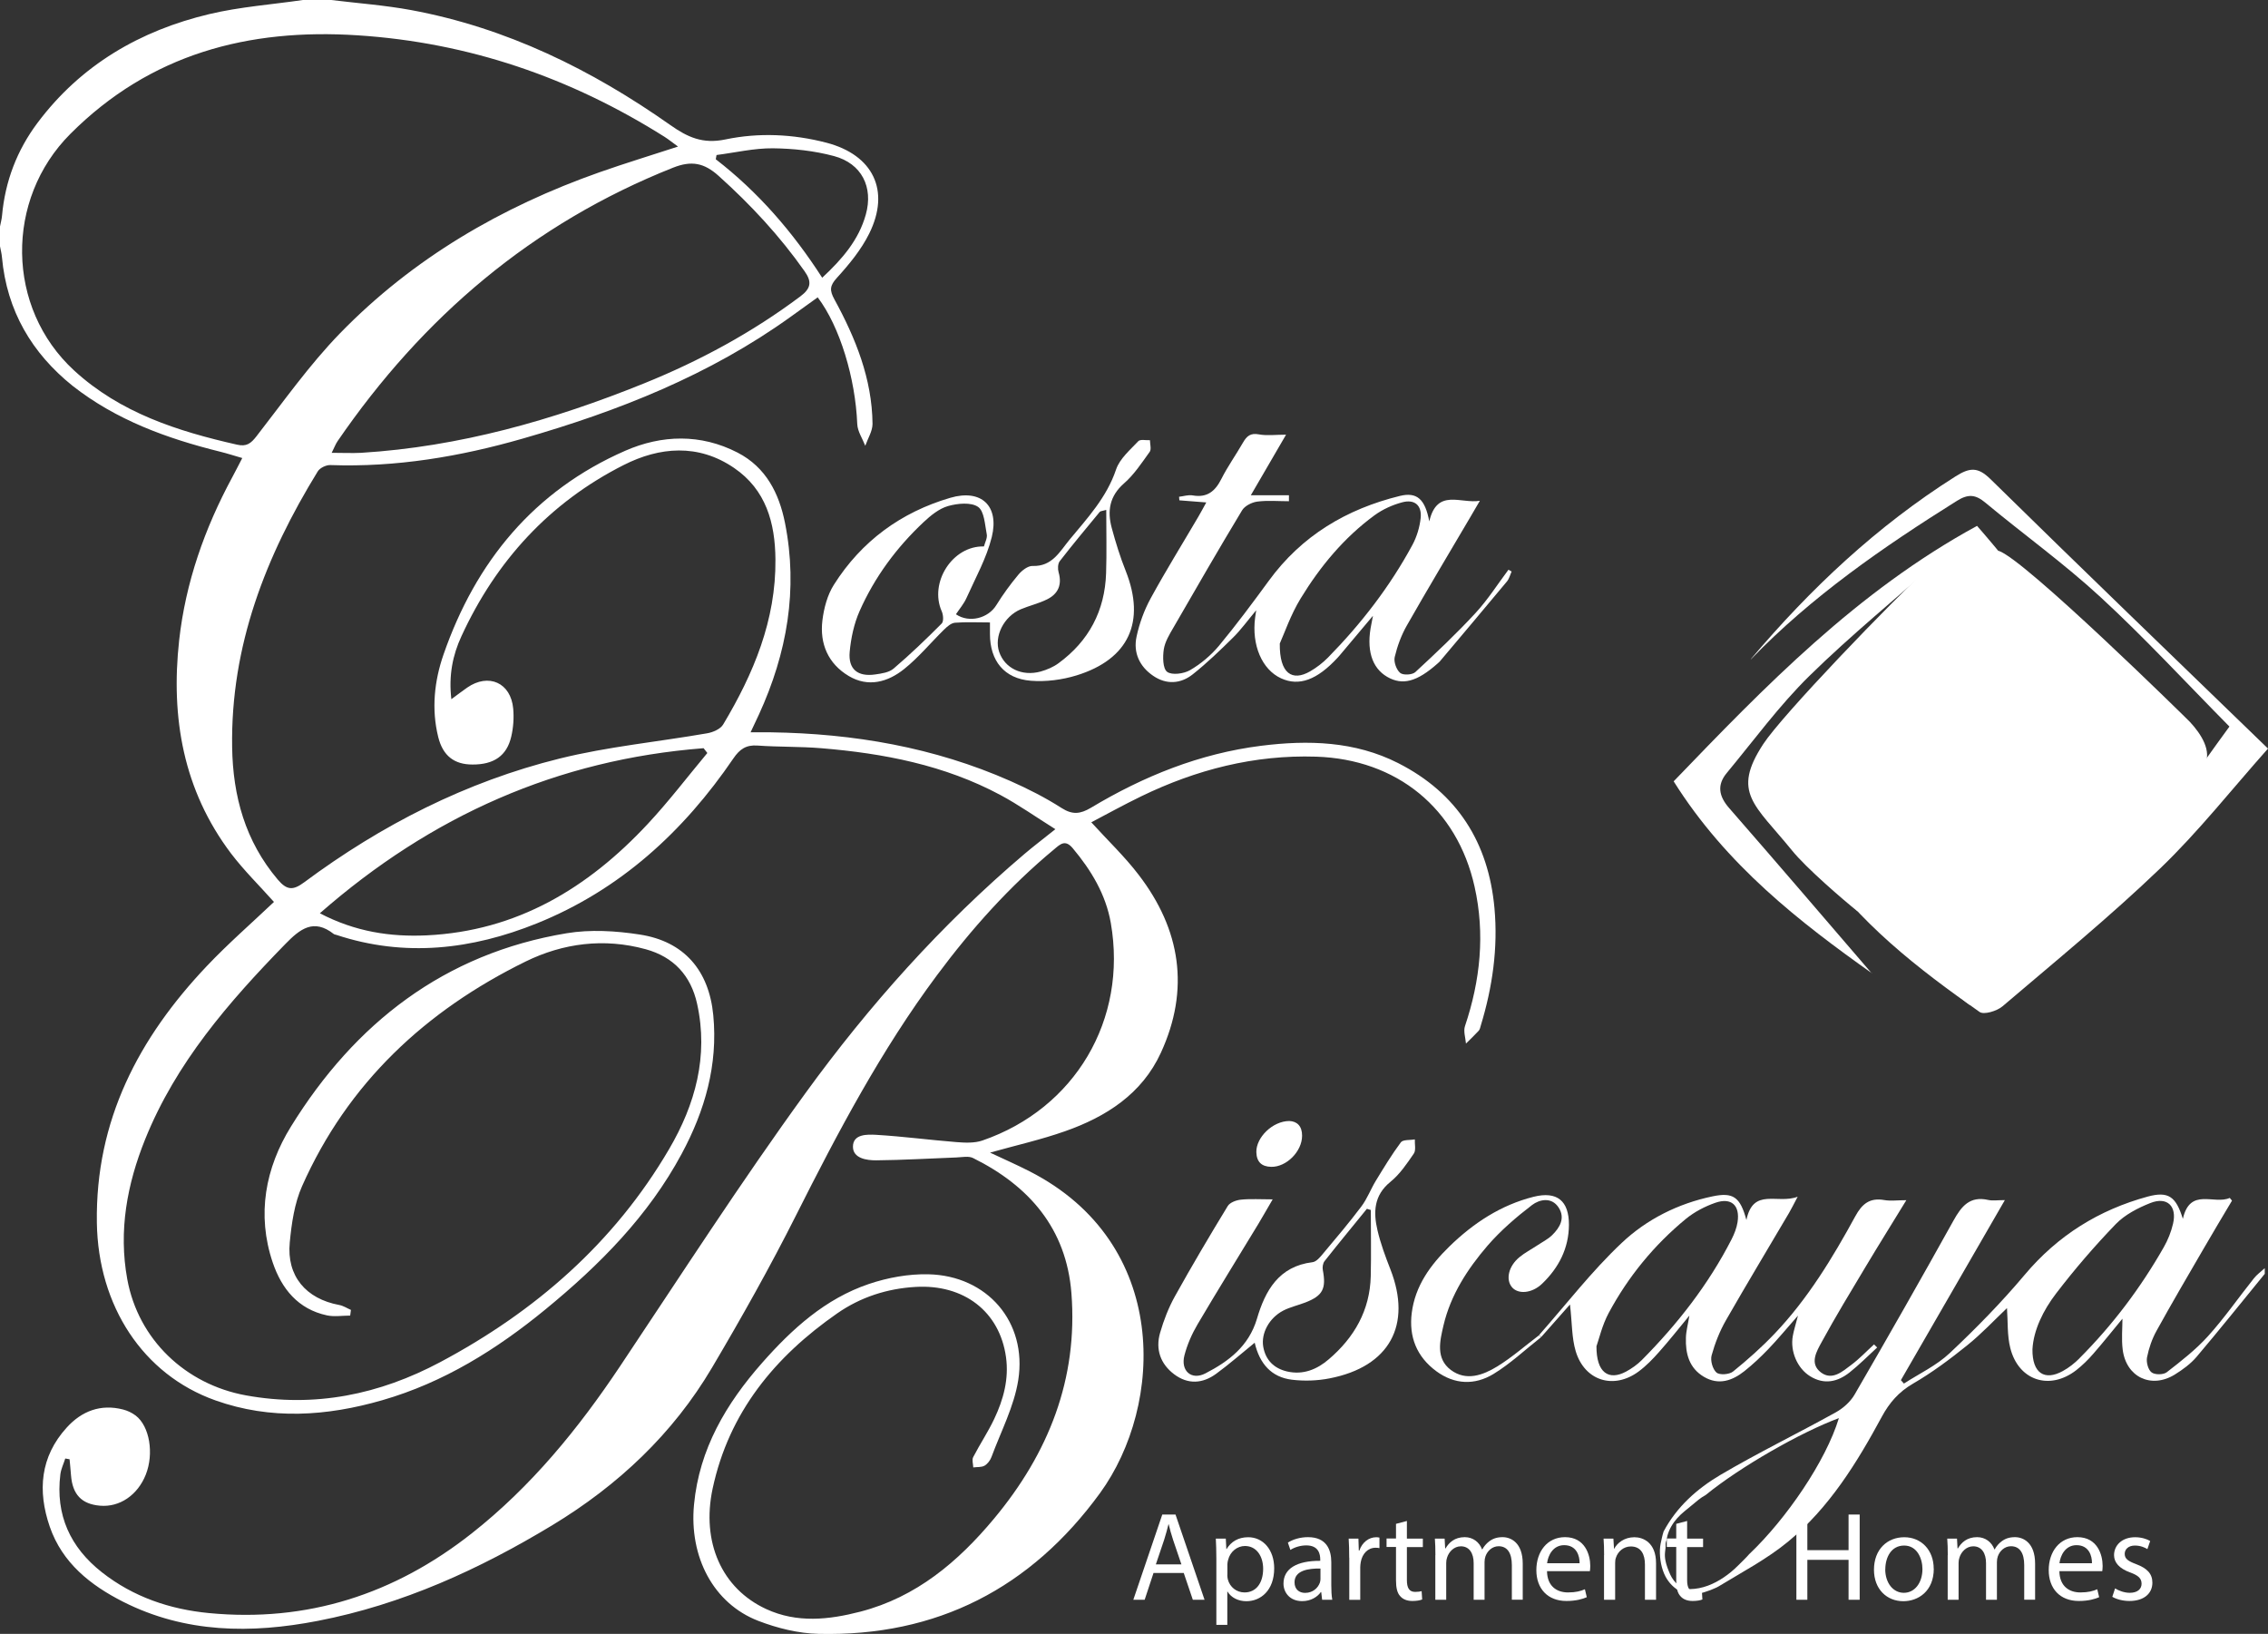 <?xml version="1.0" encoding="UTF-8"?>
<svg id="logos" xmlns="http://www.w3.org/2000/svg" viewBox="0 0 299.94 216.06">
  <rect x="0" y="0" width="299.94" height="216.06" fill="#333333" stroke="none"/>
  <defs>
    <style>
      .cls-1 {
        fill: #fff;
        stroke-width: 0px;
      }
    </style>
  </defs>
  <path class="cls-1" d="M43.8,0c3.52.43,7.08.69,10.56,1.33,12.62,2.34,23.87,7.87,34.28,15.2,2.28,1.61,4.29,2.54,7.29,1.91,4.4-.92,8.94-.72,13.36.43,6.17,1.61,8.49,6.32,5.66,12.02-1.06,2.14-2.65,4.07-4.27,5.85-.96,1.05-.98,1.66-.33,2.85,2.8,5.13,4.98,10.5,5.04,16.46,0,.96-.62,1.93-.96,2.9-.37-.96-1.02-1.9-1.06-2.88-.24-6-2.28-12.86-5.23-16.75-1.18.85-2.37,1.71-3.56,2.56-10.73,7.72-22.82,12.49-35.42,16.11-8.31,2.39-16.77,3.82-25.48,3.51-.56-.02-1.38.38-1.66.84-6.88,11.19-11.53,23.08-11.32,36.47.1,6.47,1.73,12.42,6.03,17.5,1.22,1.44,2.03,1.45,3.49.37,10.22-7.59,21.43-13.31,33.79-16.37,6.39-1.58,13.01-2.21,19.51-3.34.77-.13,1.76-.56,2.12-1.17,4.02-6.72,6.99-13.8,6.91-21.83-.04-4.84-1.25-9.21-5.47-12.09-4.74-3.24-9.86-2.79-14.61-.38-9.79,4.95-16.87,12.68-21.45,22.64-1.15,2.49-1.7,5.16-1.33,8.32.85-.62,1.46-1.09,2.09-1.53,2.83-1.96,5.78-.65,6.09,2.78.11,1.22.02,2.51-.26,3.7-.59,2.55-2.31,3.7-5.12,3.69-2.41,0-3.92-1.14-4.54-3.65-.91-3.69-.51-7.4.7-10.89,4.26-12.28,11.97-21.67,24.03-26.95,4.82-2.11,9.97-2.28,14.86.24,3.76,1.94,5.49,5.39,6.27,9.29,1.76,8.81.27,17.24-3.44,25.34-.3.66-.62,1.32-1.11,2.36,1.12,0,1.9,0,2.67,0,10.97.16,21.6,1.98,31.69,6.44,2.33,1.03,4.63,2.2,6.77,3.57,1.44.92,2.48.8,3.88-.03,6.97-4.18,14.4-7.18,22.52-8.2,6.22-.78,12.39-.61,18.11,2.29,7.82,3.97,11.95,10.51,12.74,19.19.48,5.29-.27,10.46-1.81,15.52-.07.24-.12.52-.28.69-.54.58-1.11,1.13-1.68,1.69-.06-.77-.36-1.63-.13-2.31,2.03-6.04,2.67-12.19,1.27-18.43-2.31-10.37-10.29-16.86-20.97-17.2-8.16-.26-15.83,1.71-23.13,5.25-2.33,1.13-4.6,2.39-6.59,3.43,2.2,2.42,4.42,4.53,6.26,6.94,5.56,7.23,6.8,15.16,2.94,23.54-2.5,5.44-7.24,8.47-12.69,10.38-3.15,1.11-6.44,1.85-9.9,2.82,1.82.86,3.54,1.61,5.22,2.47,18.63,9.49,17.8,30.9,9.32,42.56-9.15,12.56-21.57,18.98-37.21,18.61-2.68-.06-5.46-.75-7.98-1.72-5.94-2.29-9.16-8.47-8.5-15.38.7-7.36,4.25-13.34,9-18.73,3.96-4.49,8.36-8.49,14.13-10.44,2.49-.84,5.24-1.34,7.86-1.28,7.77.17,13.1,6.3,11.89,13.99-.55,3.49-2.29,6.79-3.54,10.17-.16.44-.52.92-.92,1.15-.41.23-.99.16-1.49.23-.01-.46-.2-1-.01-1.36.89-1.72,1.97-3.33,2.79-5.07,1.22-2.57,1.95-5.28,1.55-8.16-.84-6.02-5.56-9.66-11.97-9.28-3.76.22-7.26,1.35-10.34,3.49-8.26,5.74-14.33,13.09-16.49,23.19-1.5,7.06,1.2,13.2,7.09,15.92,4.07,1.88,8.29,1.42,12.46.34,7.39-1.92,12.92-6.6,17.67-12.3,7.19-8.63,11.12-18.46,10.23-29.83-.67-8.52-5.58-14.17-13-17.85-.6-.3-1.45-.11-2.19-.08-3.54.13-7.09.35-10.63.38-1.28.01-3.07-.27-3.07-1.8,0-1.69,1.88-1.64,3.1-1.57,3.53.21,7.05.68,10.58.96,1.14.09,2.39.15,3.44-.21,12.25-4.22,19.21-15.99,16.98-28.77-.66-3.77-2.59-6.97-5.04-9.89-1-1.19-1.65-.52-2.45.15-5.89,4.88-10.95,10.54-15.51,16.67-7.37,9.9-13.1,20.75-18.63,31.74-3.44,6.84-7.21,13.54-11.11,20.14-5.18,8.76-12.42,15.56-21.1,20.82-9.67,5.85-19.85,10.5-31.02,12.66-8.82,1.71-17.53,1.64-25.77-2.53-4.32-2.19-8.04-5.14-9.69-9.92-1.63-4.73-1.27-9.26,2.25-13.12,1.97-2.17,4.48-3.14,7.44-2.38.59.15,1.18.43,1.67.8,1.85,1.41,2.44,5.03,1.34,7.81-1.08,2.72-3.47,4.34-6.06,4.11-2.43-.21-3.63-1.48-3.83-4.01-.05-.71-.13-1.42-.19-2.13-.19-.03-.38-.06-.57-.1-.22.7-.56,1.38-.65,2.1-.66,5.36,1.3,9.65,5.5,12.95,4.15,3.26,8.97,4.89,14.15,5.39,13,1.25,24.53-2.49,34.73-10.52,7.88-6.2,14.12-13.85,19.66-22.15,8.07-12.08,15.95-24.31,24.48-36.06,8.43-11.62,18-22.33,29-31.67,1.18-1,2.42-1.94,4.07-3.26-2.57-1.61-4.83-3.21-7.25-4.51-7.4-3.97-15.46-5.52-23.73-6.2-2.79-.23-5.61-.15-8.41-.35-1.51-.11-2.36.48-3.19,1.7-6.61,9.7-15,17.38-25.98,21.81-8.6,3.47-17.48,4.52-26.52,1.53-.12-.04-.26-.05-.35-.12-2.68-2.1-4.47-.66-6.42,1.34-7.49,7.68-14.46,15.71-18.53,25.82-2.39,5.94-3.53,12.09-2.36,18.49,1.46,7.97,7.68,13.9,15.69,15.36,9.13,1.66,17.66-.12,25.69-4.39,12.57-6.69,23.03-15.79,30.28-28.18,3.45-5.89,5.23-12.29,3.7-19.21-.82-3.72-3.09-6.2-6.81-7.22-5.49-1.5-10.89-.81-15.87,1.63-13.22,6.49-23.51,16.07-29.56,29.7-1.01,2.28-1.39,4.93-1.63,7.45-.43,4.43,2.12,7.45,6.55,8.27.54.1,1.03.43,1.54.65-.03.25-.07.5-.1.75-1.03,0-2.1.18-3.08-.03-3.81-.82-5.98-3.51-7.16-6.98-2.15-6.35-.97-12.53,2.41-17.99,8.45-13.67,20.29-22.88,36.46-25.56,3.13-.52,6.49-.32,9.66.17,5.87.9,9.16,4.74,9.73,10.67.63,6.56-1.1,12.61-4.18,18.33-4.42,8.23-10.87,14.71-18,20.56-6.46,5.3-13.47,9.68-21.59,12.02-7.35,2.12-14.74,2.63-22.08.02-9.61-3.42-15.5-12.53-15.67-23.48-.21-13.54,5.54-24.46,14.56-33.97,2.82-2.97,5.92-5.67,8.86-8.46-1.9-2.13-3.95-4.14-5.67-6.4-6.33-8.38-7.99-17.98-6.87-28.18.85-7.66,3.37-14.81,7.02-21.57.41-.76.8-1.53,1.33-2.55-1.08-.31-1.99-.61-2.93-.84-7.02-1.74-13.74-4.18-19.5-8.7C4.21,46.7.9,41.09.26,34.03c-.04-.49-.17-.97-.26-1.46,0-.87,0-1.75,0-2.62.09-.48.23-.96.27-1.45.41-4.52,1.97-8.62,4.68-12.24C10.7,8.58,18.53,4.04,27.7,1.86,31.74.9,35.94.6,40.06,0c1.25,0,2.5,0,3.74,0ZM89.68,19.39c-.74-.53-1.25-.95-1.8-1.3-12.42-7.83-25.89-12.47-40.58-13.42-14.47-.94-27.43,2.46-37.99,13.03C.64,26.37.78,40.71,9.81,49c6.1,5.6,13.67,8.02,21.53,9.8,1.27.29,1.83-.15,2.58-1.11,3.59-4.61,6.99-9.44,11.05-13.62,9.64-9.91,21.34-16.72,34.34-21.3,3.33-1.17,6.71-2.2,10.36-3.39ZM43.87,59.88c1.47,0,2.69.06,3.89,0,13.02-.8,25.38-4.32,37.41-9.18,7.37-2.98,14.3-6.73,20.68-11.51,1.41-1.06,1.54-1.93.55-3.33-3.28-4.66-7.12-8.79-11.36-12.6-1.92-1.73-3.59-2.05-6.02-1.09-18.62,7.39-33.12,19.77-44.37,36.16-.27.39-.43.85-.79,1.56ZM93.54,99.57c-.16-.21-.33-.42-.49-.63-19.27,1.5-36,8.91-50.75,21.83,4.69,2.45,9.33,3.14,14.11,2.92,11.93-.56,21.34-6.24,29.26-14.74,2.78-2.98,5.26-6.24,7.87-9.37ZM108.73,36.73c2.67-2.48,4.84-5.01,5.77-8.35,1.02-3.64-.55-6.76-4.2-7.74-2.61-.7-5.39-1-8.09-1.03-2.48-.02-4.97.57-7.45.89-.03.19-.07.38-.1.56,5.6,4.33,10.17,9.6,14.07,15.66Z"/>
  <path class="cls-1" d="M298.04,169.09c-2.02,2.53-3.87,5.21-6.04,7.61-1.61,1.78-3.55,3.29-5.46,4.77-.45.34-1.58.35-2.01,0-.45-.35-.71-1.35-.59-1.97.24-1.21.66-2.43,1.25-3.5,2.02-3.66,4.13-7.26,6.23-10.87,1.23-2.13,2.5-4.24,3.76-6.36-.1-.12-.2-.24-.3-.36-2.06.94-5.25-1.44-6.2,2.77-.91-2.95-1.91-3.68-4.63-2.95-6.47,1.76-11.91,5.14-16.29,10.35-3.07,3.65-6.44,7.09-9.92,10.36-1.74,1.64-4.01,2.7-6.05,4.02-.13-.15-.26-.3-.4-.45,4.55-7.87,9.09-15.75,13.75-23.81-.97,0-1.61.11-2.2-.02-2.42-.55-3.53.81-4.59,2.72-4.29,7.72-8.66,15.39-13.09,23.03-.55.94-1.5,1.79-2.47,2.33-5.06,2.81-10.28,5.34-15.27,8.28-3.1,1.83-5.79,4.24-7.51,7.48-.09.27-.16.56-.22.82-.13.54-.25,1.07-.27,1.62-.03,1.19.19,2.48.75,3.54.44.81,1.13,1.54,1.97,1.95.01,0,.02-.01.03-.02.02.02.03.04.05.05.2.09.4.16.61.21.58.14,1.27.11,1.86.01.48-.08.93-.27,1.39-.42.35-.16.76-.29,1.09-.49,3.12-1.9,6.42-3.63,9.22-5.94,5.42-4.47,9.08-10.4,12.38-16.51,1-1.85,2.24-3.28,4.12-4.37,2.52-1.46,4.89-3.23,7.16-5.06,1.92-1.54,3.61-3.36,5.27-4.93.13,1.75.01,3.59.44,5.29,1.09,4.31,5.21,5.64,8.72,2.92.83-.65,1.59-1.4,2.28-2.2,1.38-1.58,2.68-3.23,3.83-4.61,0,1.25-.14,2.68.03,4.07.45,3.65,3.77,5.24,6.89,3.32,1.05-.65,2.1-1.42,2.89-2.35,3.06-3.61,6.02-7.31,9.01-10.97v-.75c-.49.45-1.05.85-1.46,1.37ZM231.38,205.46c-.49.57-1.05,1.09-1.58,1.62-.56.56-1.17,1.06-1.82,1.5-1.32.9-2.86,1.54-4.47,1.56-.16,0-.29-.03-.4-.08-.38-.06-.75-.19-1.08-.42-.51-.36-.88-.86-1.14-1.42-.26-.59-.52-1.23-.64-1.87-.07-.37-.09-.73-.05-1.1.04-.33.09-.66.07-1,0-.08,0-.16.02-.23.01-.1.04-.18.08-.26.04-.24.09-.48.15-.71.24-.86.7-1.62,1.29-2.29.57-.64,1.26-1.15,1.91-1.69.59-.49,1.17-1.01,1.85-1.37,4.56-3.72,12.57-8.3,17.62-10.17-1.73,5.7-6.95,13.31-11.81,17.94ZM275.02,179.61c-.65.65-1.4,1.25-2.21,1.69-2.4,1.33-4.06.31-4.02-2.88.14-2.5,1.39-5.11,3.13-7.38,2.45-3.2,5.09-6.27,7.89-9.17,1.2-1.24,2.92-2.13,4.56-2.78,2.23-.89,3.56.4,3.01,2.74-.25,1.08-.68,2.15-1.23,3.11-3.06,5.37-6.76,10.28-11.13,14.66Z"/>
  <path class="cls-1" d="M181.53,81.48c-1.6,1.9-2.99,3.55-4.37,5.2-.08.1-.17.18-.25.28-2.73,2.96-5.11,3.83-7.49,2.74-2.53-1.16-3.91-4.4-3.43-8.04.02-.18.05-.36.14-.96-1.16,1.39-2.01,2.57-3.03,3.58-1.72,1.7-3.47,3.39-5.36,4.89-1.6,1.27-3.49,1.39-5.23.2-1.81-1.23-2.66-3.07-2.2-5.19.37-1.74,1.01-3.49,1.86-5.05,2-3.66,4.21-7.22,6.32-10.82.31-.53.6-1.07,1.04-1.87-1.32-.1-2.44-.19-3.56-.28-.01-.16-.03-.31-.04-.47.6-.07,1.22-.28,1.8-.18,1.92.34,2.98-.56,3.8-2.19.84-1.66,1.94-3.2,2.87-4.82.48-.84.99-1.27,2.09-1.06,1.07.2,2.2.04,3.59.04-1.55,2.67-3,5.16-4.66,8.01h5.04c0,.26,0,.53,0,.79-1.4,0-2.82-.13-4.2.05-.72.1-1.65.57-2,1.16-3.09,5.12-6.08,10.31-9.07,15.49-.53.91-1.12,1.88-1.28,2.88-.15.99-.14,2.54.44,2.98.63.47,2.2.26,3.03-.22,1.43-.83,2.77-1.96,3.83-3.23,2.3-2.77,4.45-5.67,6.58-8.58,4.35-5.97,10.29-9.5,17.34-11.23,2.25-.55,3.34.41,3.89,3.37,1.03-4.43,4.18-2.3,6.69-2.73-.42.71-.83,1.43-1.25,2.14-2.81,4.78-5.67,9.54-8.41,14.36-.73,1.28-1.26,2.73-1.6,4.16-.15.64.22,1.68.72,2.1.38.33,1.6.27,2-.1,2.73-2.52,5.44-5.08,7.96-7.81,1.62-1.75,2.92-3.81,4.36-5.73l.42.23c-.2.45-.32.96-.62,1.32-2.94,3.54-5.92,7.06-8.89,10.59-.08.09-.18.17-.27.25-2.75,2.44-4.66,2.94-6.68,1.77-2.06-1.2-2.79-3.66-2.08-7.01.05-.24.09-.47.2-1.05ZM169.25,85.1c-.05,3.99,1.65,5.04,4.01,3.68.85-.49,1.67-1.12,2.36-1.82,4.39-4.47,8.2-9.4,11.18-14.92.57-1.06.95-2.32,1.08-3.52.18-1.68-.78-2.53-2.42-2.1-1.29.34-2.6.93-3.68,1.72-4.03,2.95-7.18,6.76-9.76,10.98-1.34,2.19-2.18,4.68-2.77,5.98Z"/>
  <path class="cls-1" d="M203.53,176.56c3.62-4.1,6.98-8.47,10.94-12.2,3.3-3.12,7.46-5.21,12.03-6.16,2.69-.56,3.64.07,4.46,3.13.9-4.34,4.11-2.05,6.78-3.08-.55,1.03-.82,1.6-1.14,2.14-2.78,4.73-5.62,9.43-8.34,14.19-.83,1.45-1.46,3.05-1.9,4.65-.19.68.13,1.82.64,2.27.41.36,1.7.27,2.19-.13,1.93-1.56,3.8-3.22,5.51-5.02,4.38-4.6,7.65-10,10.67-15.53.89-1.63,1.91-2.46,3.81-2.13.84.15,1.72.02,2.93.02-1.88,3.08-3.68,5.95-5.42,8.86-1.95,3.26-3.93,6.51-5.75,9.85-.68,1.25-1.69,2.88-.12,4.07,1.48,1.11,2.85-.13,4.02-1.01,1.07-.8,2-1.79,3-2.7l.41.41c-1.21,1.11-2.37,2.29-3.65,3.3-1.58,1.25-3.35,1.65-5.2.51-1.7-1.04-2.68-3.31-2.3-5.36.13-.72.36-1.42.68-2.67-1.55,1.77-2.69,3.15-3.93,4.44-.99,1.03-2.04,2.02-3.16,2.91-1.61,1.27-3.41,1.9-5.36.74-1.95-1.16-2.44-3.07-2.37-5.16.02-.86.26-1.71.46-2.93-1.46,1.77-2.69,3.33-4.01,4.81-.82.93-1.7,1.84-2.7,2.58-3.28,2.43-7.13,1.26-8.32-2.66-.54-1.79-.48-3.77-.76-6.2-1.32,1.49-2.57,2.9-3.81,4.31-.09-.09-.18-.18-.26-.27ZM211.13,178c-.03,3.54,1.63,4.6,3.91,3.38.76-.41,1.49-.93,2.1-1.54,4.71-4.75,8.8-9.98,11.86-15.96.36-.71.67-1.49.79-2.27.34-2.22-.82-3.29-2.93-2.56-1.38.48-2.76,1.2-3.89,2.12-4.22,3.47-7.65,7.66-10.23,12.47-.86,1.61-1.28,3.46-1.6,4.36Z"/>
  <path class="cls-1" d="M130.92,82.31c-1.67,0-3.16-.08-4.63.04-.5.04-1.03.51-1.43.9-1.78,1.74-3.37,3.69-5.3,5.23-2.15,1.72-4.74,2.45-7.32.91-2.72-1.62-3.85-4.26-3.48-7.34.2-1.63.66-3.38,1.53-4.74,3.64-5.75,8.88-9.58,15.38-11.48,4.09-1.2,6.51,1.05,5.49,5.19-.69,2.79-2.15,5.39-3.34,8.05-.35.78-.93,1.45-1.4,2.16,1.77,1.2,4.27.52,5.33-1.19.88-1.42,1.87-2.78,2.94-4.06.45-.54,1.25-1.16,1.86-1.14,2.6.1,3.6-1.91,4.91-3.49,2.37-2.86,4.9-5.58,6.14-9.27.48-1.42,1.85-2.58,2.94-3.74.26-.28,1.02-.1,1.54-.13,0,.52.21,1.19-.03,1.53-1.05,1.46-2.06,3.01-3.4,4.18-1.93,1.69-2.23,3.66-1.62,5.91.52,1.92,1.11,3.83,1.85,5.68,2.65,6.7.42,11.66-6.5,13.8-1.92.59-4.07.87-6.06.71-3.52-.28-5.4-2.65-5.4-6.18,0-.54,0-1.09,0-1.53ZM130.13,72.25c.13-.52.46-1.09.37-1.58-.25-1.28-.32-3.06-1.15-3.64-.93-.64-2.71-.47-3.97-.11-1.19.34-2.3,1.25-3.24,2.13-3.58,3.36-6.47,7.27-8.46,11.76-.74,1.67-1.14,3.56-1.31,5.39-.21,2.29,1.06,3.32,3.36,2.99.85-.12,1.85-.26,2.45-.78,2.21-1.88,4.31-3.9,6.36-5.96.28-.28.21-1.16,0-1.62-1.68-3.8,1.43-8.69,5.59-8.57ZM146.3,67.43c-.55.16-.77.15-.86.26-1.78,2.16-3.58,4.31-5.29,6.52-.26.34-.28,1.02-.15,1.47.48,1.65-.07,2.86-1.53,3.58-1.11.55-2.34.83-3.48,1.31-2.25.96-3.55,3.59-2.85,5.64.74,2.16,3.01,3.27,5.49,2.59.82-.23,1.67-.59,2.35-1.09,4.02-2.94,6.14-6.94,6.3-11.92.09-2.73.02-5.46.02-8.36Z"/>
  <path class="cls-1" d="M165.93,177.56c-1.82,1.48-3.4,2.87-5.1,4.11-1.79,1.31-3.73,1.43-5.55.06-1.82-1.37-2.49-3.31-1.86-5.48.48-1.66,1.12-3.32,1.96-4.83,2.24-4.03,4.59-8,6.99-11.94.29-.47,1.13-.78,1.75-.84,1.28-.13,2.58-.04,4.19-.04-.68,1.16-1.27,2.21-1.89,3.24-2.68,4.42-5.41,8.82-8.04,13.28-.75,1.27-1.37,2.68-1.74,4.11-.53,2.05.93,3.34,2.78,2.38,3.06-1.58,5.73-3.58,6.81-7.22,1.09-3.71,2.88-6.94,7.35-7.48.51-.06,1.01-.67,1.39-1.13,1.72-2.05,3.46-4.1,5.07-6.24.77-1.02,1.23-2.27,1.9-3.38,1.06-1.73,2.11-3.48,3.32-5.1.28-.38,1.21-.27,1.85-.39-.03.63.17,1.43-.13,1.87-.91,1.33-1.85,2.73-3.08,3.73-2.22,1.79-2.29,4.03-1.73,6.42.41,1.75,1.04,3.46,1.7,5.14,2.9,7.39-.11,12.9-8.02,14.44-1.62.32-3.36.38-5,.18-2.7-.33-4.27-2.1-4.92-4.9ZM181.3,160.01c-.18-.05-.35-.11-.53-.16-1.87,2.3-3.76,4.59-5.6,6.92-.22.28-.3.8-.23,1.17.47,2.46,0,3.4-2.29,4.29-.98.38-2.04.61-2.96,1.09-1.85.97-2.93,2.99-2.63,4.76.31,1.79,1.44,2.88,3.16,3.28,2.12.49,3.97-.28,5.52-1.62,3.36-2.87,5.43-6.46,5.54-10.98.07-2.92.01-5.83.01-8.75Z"/>
  <path class="cls-1" d="M203.8,176.83c-2.09,1.64-4.05,3.5-6.3,4.87-2.46,1.49-5.13,1.41-7.56-.38-2.59-1.92-3.63-4.54-3.24-7.69.45-3.59,2.47-6.35,4.97-8.79,3.17-3.09,6.81-5.49,11.15-6.58,3.11-.78,4.68.55,4.67,3.71-.02,3.12-1.35,5.67-3.54,7.78-1.35,1.3-3.2,1.44-4.01.45-.83-1.02-.44-2.76,1-3.95.71-.59,1.56-1.03,2.33-1.54.67-.45,1.42-.82,1.99-1.37,1.04-1.01,1.77-2.28.86-3.67-.93-1.41-2.52-1.07-3.51-.32-2.1,1.61-4.15,3.37-5.88,5.37-2.65,3.08-4.88,6.51-5.83,10.55-.48,2.05-1.05,4.37.97,5.89,2.03,1.52,4.26.69,6.15-.47,1.95-1.2,3.69-2.74,5.53-4.13.09.09.18.18.26.27Z"/>
  <path class="cls-1" d="M170.52,148.24c1,.04,1.69.66,1.68,1.96-.01,2.07-2.07,4.13-4.07,4.1-1.28-.02-1.95-.65-1.98-1.95-.04-1.92,2.14-4.11,4.37-4.11Z"/>
  <path class="cls-1" d="M245.67,120.52c-1.85-1.47-6.81-5.74-8.69-8.07-4.93-6.07-8.01-7.62-3.79-14.06,2.51-3.83,16.61-18.52,22.85-24.32,2.42-2.24,4.28-3,6.66-.17.95,1.13,5.52,5.25,5.9,4.83.43-.48-4.69-5.46-4.31-5.9,3.36,1,25.03,22.32,25.31,22.62,1.54,1.65,2.91,3.85,1.99,5.71-5.09,10.29-23.58,27.65-24.87,28.66-1.91,1.49-3.55,3.6-6.19,3.08-2.65-1.62-13.69-13.36-17.03-16.97-.28-.34-1.78-2.24-2.15-1.73-.39.44,4.31,5.9,4.34,6.32Z"/>
  <path class="cls-1" d="M231.54,87.17c7.9-9.35,16.7-17.61,27.04-24.15,1.88-1.19,2.96-1.33,4.66.34,12.02,11.8,24.15,23.48,36.7,35.63-4.82,5.42-9.19,10.98-14.25,15.84-6.66,6.39-13.83,12.26-20.87,18.25-.73.62-2.45,1.14-3.02.74-8.17-5.74-16.06-11.82-21.74-20.26-.26-.39-.42-.85-.16-1.64,2,1.95,3.96,3.95,6.02,5.82,4.1,3.72,8.19,7.46,12.43,11.03,3.82,3.22,6.18,3.13,9.64-.41,4.87-4.99,9.83-9.95,14.28-15.3,4.38-5.27,8.19-11.01,12.57-16.98-5.78-5.85-11.19-11.72-17.04-17.11-4.82-4.45-10.19-8.3-15.24-12.5-1.3-1.08-2.25-1.18-3.76-.24-9.77,6.12-19.21,12.64-27.25,20.96Z"/>
  <path class="cls-1" d="M247.57,128.71c-9.48-6.72-19.27-14.29-26.23-25.39,12.05-12.52,24.22-25.12,40.12-33.78,2.34,2.64,5.96,7.18,8.34,9.87-.2.21-.39.42-.59.63-2.05-1.47-5.43-4.67-7.36-6.28-1.81-1.51-3.32-1.57-5.1.03-5.81,5.21-11.9,10.13-17.46,15.59-3.99,3.92-7.34,8.51-10.93,12.84-1.31,1.58-1.06,3.06.32,4.64,6.48,7.42,12.88,14.91,18.87,21.87Z"/>
  <g>
    <path class="cls-1" d="M152.55,208.01l-1.17,3.54h-1.5l3.83-11.27h1.75l3.84,11.27h-1.55l-1.2-3.54h-3.99ZM156.24,206.87l-1.1-3.24c-.25-.74-.42-1.4-.58-2.06h-.03c-.17.67-.35,1.35-.57,2.04l-1.1,3.26h3.39Z"/>
    <path class="cls-1" d="M160.86,206.1c0-1.04-.03-1.87-.07-2.64h1.32l.07,1.39h.03c.6-.99,1.55-1.57,2.87-1.57,1.96,0,3.43,1.65,3.43,4.11,0,2.91-1.77,4.35-3.68,4.35-1.07,0-2.01-.47-2.49-1.27h-.03v4.4h-1.45v-8.76ZM162.31,208.26c0,.22.03.42.07.6.27,1.02,1.15,1.72,2.21,1.72,1.55,0,2.46-1.27,2.46-3.13,0-1.62-.85-3.01-2.41-3.01-1,0-1.94.72-2.22,1.82-.05.18-.1.4-.1.6v1.39Z"/>
    <path class="cls-1" d="M174.85,211.55l-.12-1.02h-.05c-.45.64-1.32,1.2-2.47,1.2-1.64,0-2.47-1.15-2.47-2.32,0-1.96,1.74-3.03,4.86-3.01v-.17c0-.67-.18-1.87-1.84-1.87-.75,0-1.54.23-2.11.6l-.33-.97c.67-.43,1.64-.72,2.66-.72,2.47,0,3.08,1.69,3.08,3.31v3.03c0,.7.03,1.39.13,1.94h-1.34ZM174.63,207.42c-1.6-.03-3.43.25-3.43,1.82,0,.95.64,1.4,1.39,1.4,1.05,0,1.72-.67,1.96-1.35.05-.15.08-.32.08-.47v-1.4Z"/>
    <path class="cls-1" d="M178.43,205.98c0-.95-.02-1.77-.07-2.52h1.29l.05,1.59h.07c.37-1.09,1.25-1.77,2.24-1.77.17,0,.28.02.42.05v1.39c-.15-.03-.3-.05-.5-.05-1.04,0-1.77.79-1.97,1.89-.03.2-.07.43-.07.69v4.31h-1.45v-5.57Z"/>
    <path class="cls-1" d="M186.06,201.14v2.32h2.11v1.12h-2.11v4.36c0,1,.28,1.57,1.1,1.57.38,0,.67-.05.85-.1l.07,1.1c-.28.12-.74.2-1.3.2-.69,0-1.24-.22-1.59-.62-.42-.43-.57-1.15-.57-2.11v-4.41h-1.25v-1.12h1.25v-1.94l1.44-.38Z"/>
    <path class="cls-1" d="M189.83,205.65c0-.84-.02-1.52-.07-2.19h1.29l.07,1.3h.05c.45-.77,1.2-1.49,2.54-1.49,1.1,0,1.94.67,2.29,1.62h.03c.25-.45.57-.8.9-1.05.48-.37,1.02-.57,1.79-.57,1.07,0,2.66.7,2.66,3.51v4.76h-1.44v-4.58c0-1.55-.57-2.49-1.75-2.49-.84,0-1.49.62-1.74,1.34-.07.2-.12.47-.12.74v5h-1.44v-4.85c0-1.29-.57-2.22-1.69-2.22-.92,0-1.59.74-1.82,1.47-.08.22-.12.47-.12.72v4.88h-1.44v-5.9Z"/>
    <path class="cls-1" d="M204.59,207.77c.03,1.99,1.3,2.81,2.77,2.81,1.05,0,1.69-.18,2.24-.42l.25,1.05c-.52.23-1.4.5-2.69.5-2.49,0-3.98-1.64-3.98-4.08s1.44-4.36,3.79-4.36c2.64,0,3.34,2.32,3.34,3.81,0,.3-.03.53-.05.69h-5.68ZM208.9,206.72c.02-.94-.38-2.39-2.04-2.39-1.49,0-2.14,1.37-2.26,2.39h4.3Z"/>
    <path class="cls-1" d="M212.14,205.65c0-.84-.02-1.52-.07-2.19h1.3l.08,1.34h.03c.4-.77,1.34-1.52,2.67-1.52,1.12,0,2.86.67,2.86,3.44v4.83h-1.47v-4.66c0-1.3-.48-2.39-1.87-2.39-.97,0-1.72.69-1.97,1.5-.07.18-.1.43-.1.69v4.86h-1.47v-5.9Z"/>
    <path class="cls-1" d="M223.12,201.14v2.32h2.11v1.12h-2.11v4.36c0,1,.28,1.57,1.1,1.57.38,0,.67-.05.85-.1l.07,1.1c-.28.12-.74.2-1.3.2-.69,0-1.24-.22-1.59-.62-.42-.43-.57-1.15-.57-2.11v-4.41h-1.25v-1.12h1.25v-1.94l1.44-.38Z"/>
    <path class="cls-1" d="M239.02,200.28v4.71h5.45v-4.71h1.47v11.27h-1.47v-5.28h-5.45v5.28h-1.45v-11.27h1.45Z"/>
    <path class="cls-1" d="M255.74,207.44c0,2.99-2.07,4.3-4.03,4.3-2.19,0-3.88-1.6-3.88-4.16,0-2.71,1.77-4.3,4.01-4.3s3.89,1.69,3.89,4.16ZM249.32,207.52c0,1.77,1.02,3.11,2.46,3.11s2.46-1.32,2.46-3.14c0-1.37-.69-3.11-2.42-3.11s-2.49,1.6-2.49,3.14Z"/>
    <path class="cls-1" d="M257.59,205.65c0-.84-.02-1.52-.07-2.19h1.29l.07,1.3h.05c.45-.77,1.2-1.49,2.54-1.49,1.1,0,1.94.67,2.29,1.62h.03c.25-.45.57-.8.9-1.05.48-.37,1.02-.57,1.79-.57,1.07,0,2.66.7,2.66,3.51v4.76h-1.44v-4.58c0-1.55-.57-2.49-1.75-2.49-.84,0-1.49.62-1.74,1.34-.07.2-.12.47-.12.74v5h-1.44v-4.85c0-1.29-.57-2.22-1.69-2.22-.92,0-1.59.74-1.82,1.47-.08.22-.12.47-.12.72v4.88h-1.44v-5.9Z"/>
    <path class="cls-1" d="M272.35,207.77c.03,1.99,1.3,2.81,2.77,2.81,1.05,0,1.69-.18,2.24-.42l.25,1.05c-.52.23-1.4.5-2.69.5-2.49,0-3.98-1.64-3.98-4.08s1.44-4.36,3.79-4.36c2.64,0,3.34,2.32,3.34,3.81,0,.3-.03.53-.05.69h-5.68ZM276.66,206.72c.02-.94-.38-2.39-2.04-2.39-1.49,0-2.14,1.37-2.26,2.39h4.3Z"/>
    <path class="cls-1" d="M279.71,210.04c.43.28,1.2.59,1.94.59,1.07,0,1.57-.53,1.57-1.2,0-.7-.42-1.09-1.5-1.49-1.45-.52-2.14-1.32-2.14-2.29,0-1.3,1.05-2.37,2.79-2.37.82,0,1.54.23,1.99.5l-.37,1.07c-.32-.2-.9-.47-1.65-.47-.87,0-1.35.5-1.35,1.1,0,.67.48.97,1.54,1.37,1.4.53,2.12,1.24,2.12,2.44,0,1.42-1.1,2.42-3.03,2.42-.89,0-1.7-.22-2.27-.55l.37-1.12Z"/>
  </g>
</svg>